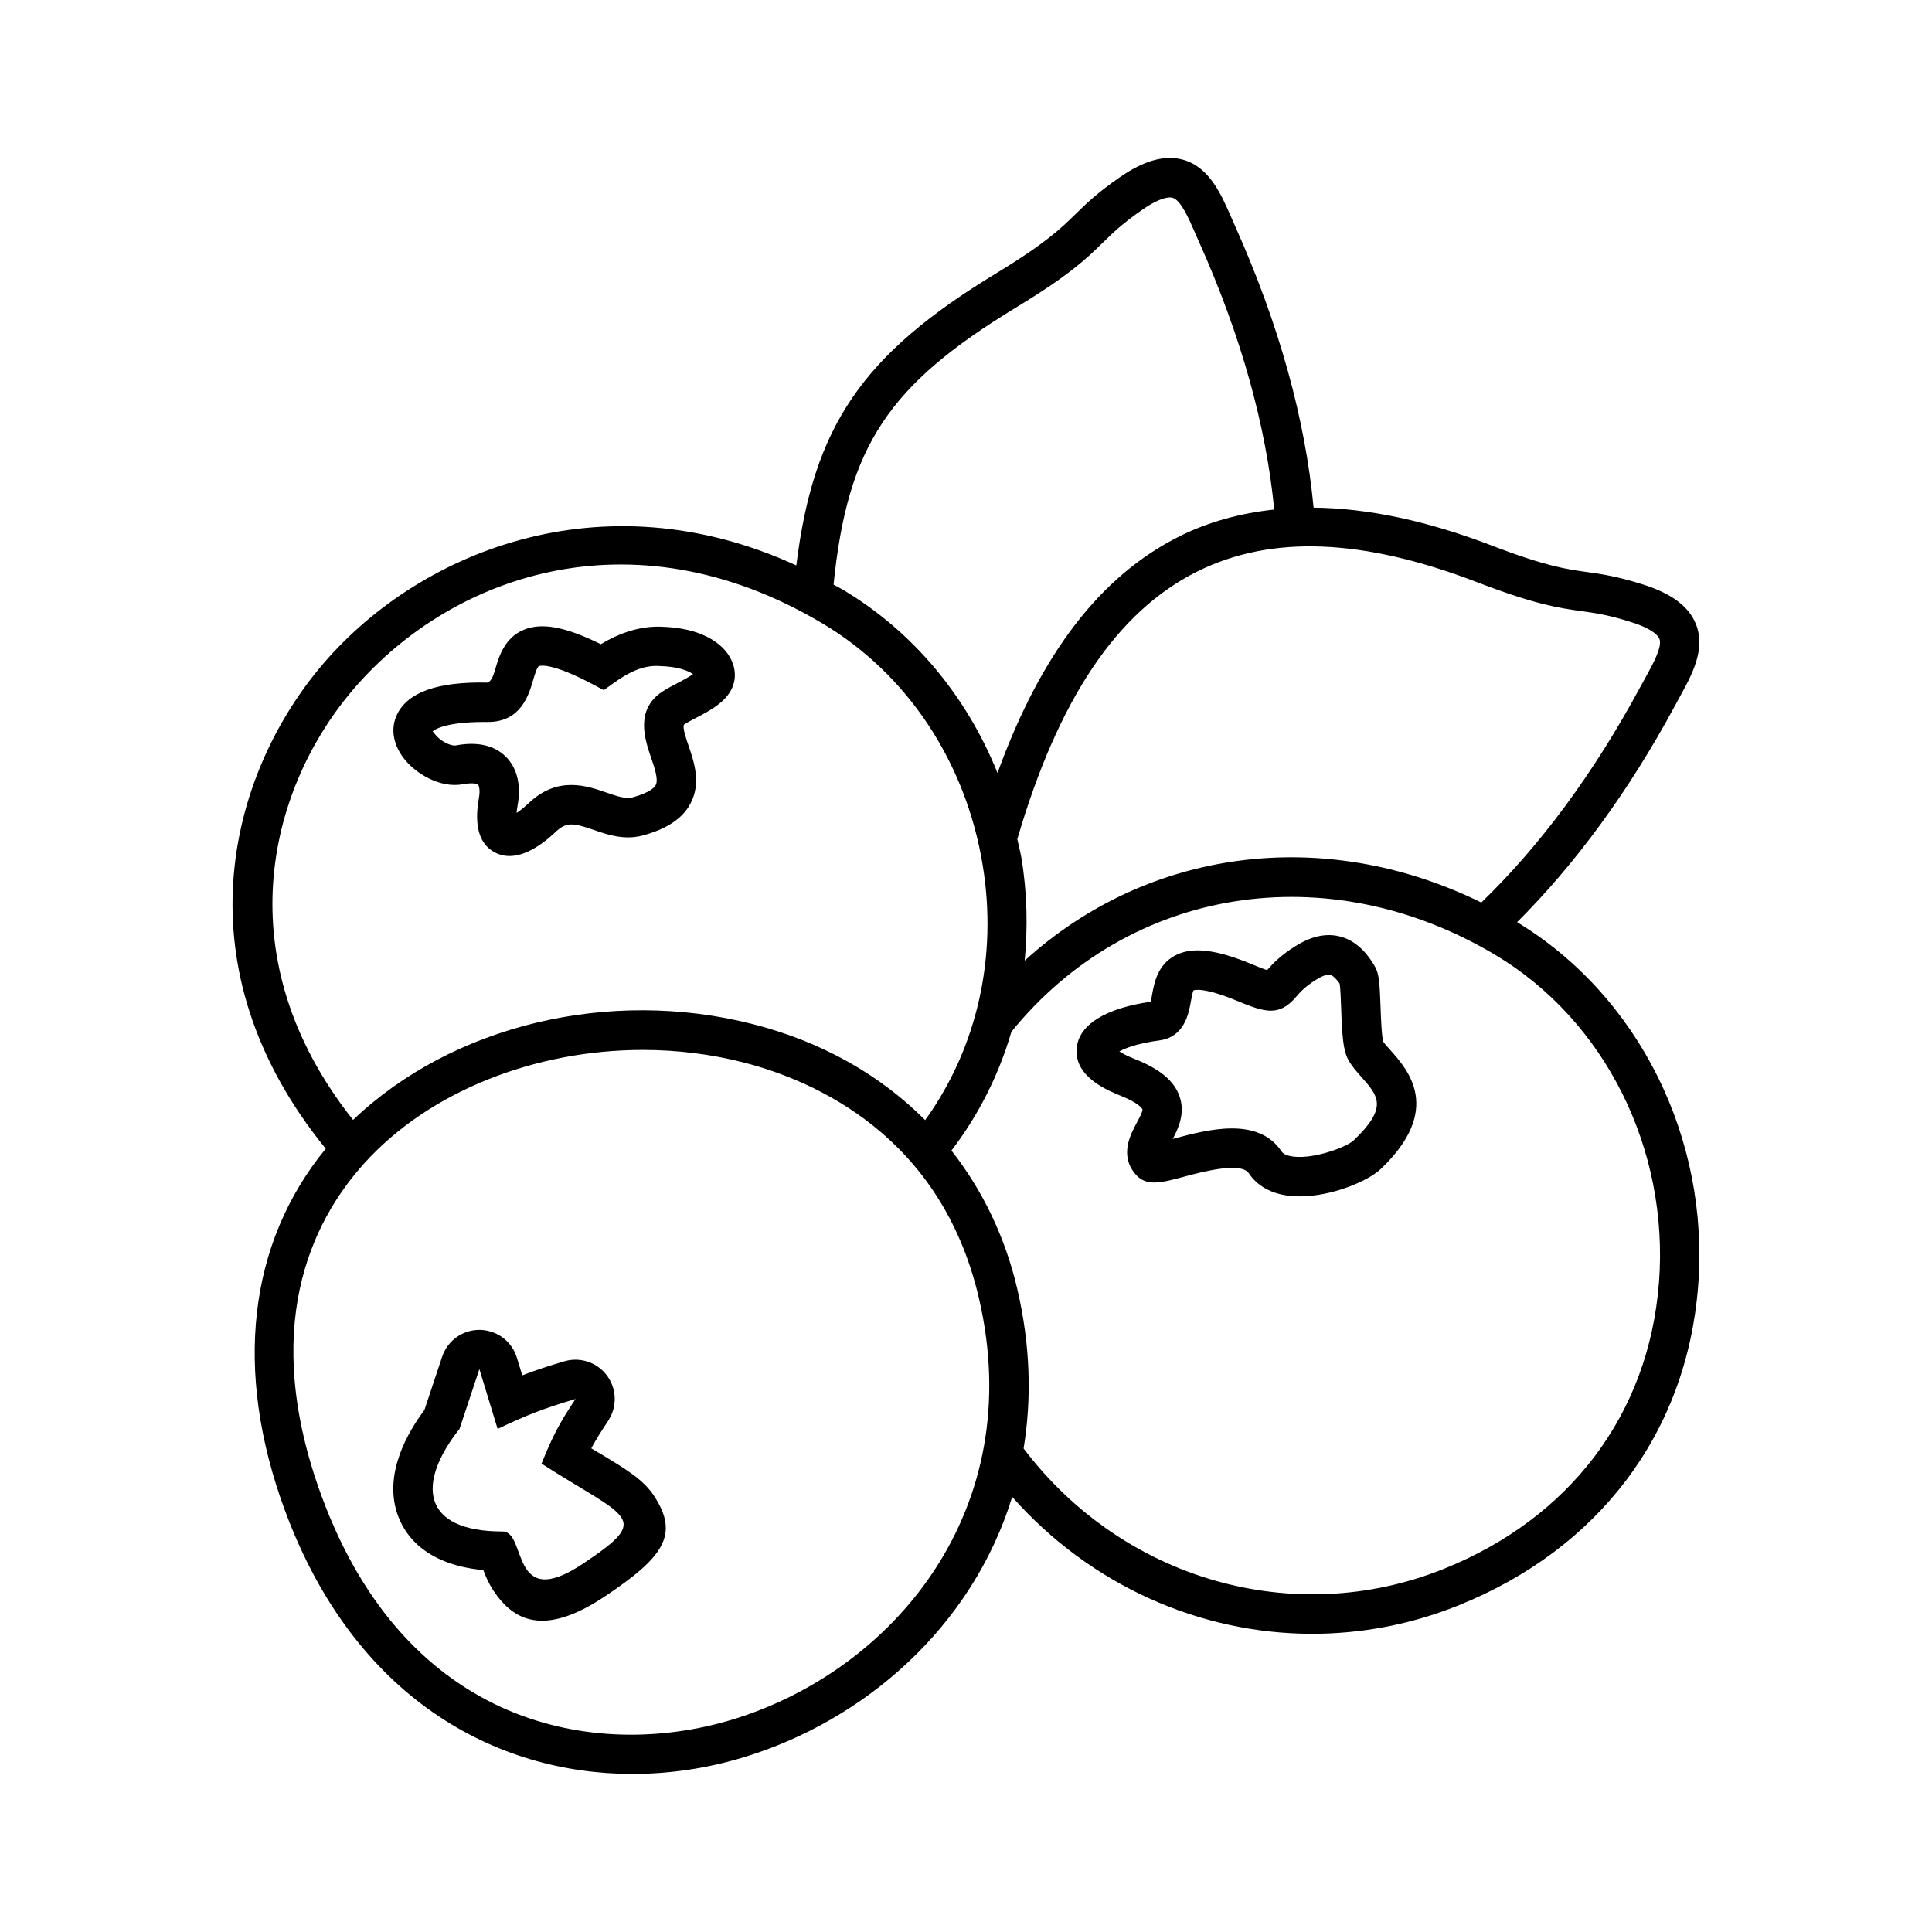<?xml version="1.0" encoding="UTF-8"?>
<!-- Uploaded to: SVG Repo, www.svgrepo.com, Generator: SVG Repo Mixer Tools -->
<svg fill="#000000" width="800px" height="800px" version="1.1" viewBox="144 144 512 512" xmlns="http://www.w3.org/2000/svg">
 <g>
  <path d="m546.05 388.39c15.395-15.383 29.512-34.516 41.855-57.41l1.152-2.117c3.301-5.981 7.047-12.766 4.383-19.457-1.859-4.672-6.418-8.098-13.926-10.484-6.953-2.203-11.047-2.781-14.992-3.332-5.352-0.746-10.867-1.516-25.25-7.039-17.129-6.578-32.859-9.875-47.156-10.027-2.223-23.461-9.117-48.516-20.812-74.633l-0.957-2.176c-2.734-6.277-5.84-13.391-12.766-15.367-4.805-1.367-10.328 0.125-16.793 4.609-6.012 4.152-8.957 7.039-11.812 9.828-3.856 3.769-7.836 7.664-20.984 15.648-35.422 21.523-48.395 40.355-52.957 77.41-51.543-23.684-100.8-3.641-126.43 27.301-24.031 29.031-37.309 79.273 1.719 127.27-20.496 24.992-24.488 58.77-10.844 95.789 18.363 49.828 55.812 69.906 92.137 69.906 9.969 0 19.863-1.516 29.246-4.348 32.051-9.652 60.766-34.516 71.379-69.074 20.672 23.375 49.699 36.285 79.5 36.285 12.969 0 26.086-2.434 38.699-7.5 37.387-15.008 60.566-45.871 63.586-84.66 3.043-39.195-15.789-76.941-47.98-96.426zm-10.512-90.07c15.496 5.949 21.617 6.801 27.543 7.629 3.691 0.516 7.176 0.996 13.273 2.938 5.828 1.848 7.113 3.691 7.402 4.394 0.828 2.102-1.641 6.578-3.828 10.531l-1.211 2.203c-12.438 23.062-26.641 42.18-42.152 57.164-41.727-20.496-88.379-14.289-121.01 15.395 0.832-8.883 0.66-17.973-0.852-27.105-0.281-1.723-0.746-3.375-1.109-5.074 10.855-37.121 26.441-60.355 47.672-70.93 19.594-9.766 43.898-8.828 74.273 2.856zm-122.12-72.926c14.176-8.613 18.594-12.934 22.863-17.109 2.664-2.606 5.18-5.062 10.453-8.711 5.019-3.481 7.289-3.367 8-3.164 2.195 0.625 4.246 5.336 6.047 9.492l1.008 2.277c11.148 24.887 17.73 48.668 19.895 70.855-9.012 0.969-17.41 3.258-25.074 7.078-20.914 10.422-36.773 31.051-48.262 62.734-8.203-20.426-22.453-37.543-41.035-48.613-0.805-0.48-1.605-0.836-2.414-1.293 3.754-36.73 14.383-52.816 48.52-73.547zm-176.76 102.45c25.73-31.086 74.469-48.895 125.32-18.621 22.469 13.375 37.934 36.688 42.43 63.957 4.051 24.484-1.559 48.727-15.234 67.656-11.922-11.977-27.328-20.715-45.418-25.375-38.473-9.906-80.094 0.379-106.19 25.328-33.957-42.812-22.199-87.238-0.906-112.95zm101.2 271.93c-36.051 10.832-86.09 1.879-108.58-59.156-16.398-44.512-2.938-72.598 11.246-88.316 17.246-19.125 45.301-30.062 73.832-30.062 8.988 0 18.027 1.09 26.789 3.344 18.934 4.875 52.195 19.457 62.234 62.25v0.012c13.277 56.52-22.91 99.09-65.52 111.93zm245.77-115.77c-2.695 34.691-23.496 62.312-57.066 75.789-39.816 15.949-85.023 2.785-111.3-31.93 2.152-13.078 1.848-27.277-1.703-42.402-3.25-13.84-9.238-26.105-17.41-36.555 7.199-9.438 12.559-20.07 15.879-31.473 31.152-38.449 83.758-46.863 128.17-20.418 29.137 17.355 46.199 51.504 43.438 86.988z"/>
  <path d="m266.69 351.83c2.672-0.492 3.789-0.098 3.988 0.102 0.242 0.242 0.625 1.422 0.242 3.516-1.32 7.367 0.07 12.211 4.144 14.426 1.043 0.562 2.352 0.977 3.934 0.977 3.047 0 7.125-1.531 12.348-6.473 2.793-2.621 4.707-2.273 9.934-0.465 3.637 1.273 8.176 2.832 13.141 1.477 6.367-1.738 10.484-4.504 12.566-8.449 2.875-5.43 0.957-11.043-0.59-15.547-0.574-1.676-1.535-4.488-1.152-5.359 0.828-0.555 1.91-1.109 3.047-1.699 4.074-2.133 8.695-4.551 10.082-8.969 0.82-2.66 0.262-5.629-1.547-8.141-1.832-2.555-6.59-6.887-17.801-7.148-5.164-0.137-10.531 1.441-15.785 4.644-9.5-4.684-15.738-5.805-20.504-3.793-5.066 2.144-6.523 7.125-7.488 10.418-0.336 1.164-0.906 3.109-2 3.551-13.348-0.309-21.086 2.586-23.945 8.277-1.832 3.633-1.238 7.894 1.613 11.668 3.203 4.234 9.789 8.109 15.773 6.988zm5.688-16.5c0.301 0 0.613-0.012 0.938 0.004 8.723 0 10.828-7.188 11.957-11.059 0.363-1.23 1.031-3.516 1.535-3.727 0.297-0.145 3.231-1.055 14.344 4.828l2.856 1.516 2.625-1.891c4.258-3.066 8.156-4.793 12.156-4.488 5.019 0.117 7.691 1.301 8.879 2.144-1.164 0.816-3.047 1.805-4.203 2.41-1.492 0.777-2.898 1.531-3.988 2.254-7.254 4.828-4.555 12.727-2.938 17.453 0.938 2.734 2 5.84 1.234 7.273-0.293 0.559-1.48 2-6.098 3.258-1.848 0.508-4.231-0.312-6.969-1.27-5.133-1.777-12.887-4.481-20.516 2.734l-0.012 0.004c-1.32 1.254-2.422 2.102-3.269 2.66 0.039-0.574 0.133-1.273 0.281-2.133 0.957-5.285-0.172-9.836-3.176-12.809-1.664-1.648-4.492-3.359-9.09-3.359-1.258 0-2.664 0.133-4.211 0.434-0.637 0.074-2.203-0.273-3.84-1.473-1.562-1.137-2.023-2.324-2.266-2.191 0.016-0.023 2.125-2.574 13.77-2.574z"/>
  <path d="m510.59 420.07c-0.441-1.301-0.637-6.473-0.73-9.266-0.223-6.121-0.363-8.688-1.465-10.617-2.504-4.402-5.656-7.098-9.359-8.027-3.684-0.91-7.598-0.051-11.91 2.68-3.684 2.328-5.707 4.402-7.34 6.258-1.305-0.441-3.258-1.25-4.031-1.566-9.668-4.012-15.973-4.691-20.441-2.262-4.594 2.523-5.445 7.266-6.012 10.398-0.098 0.543-0.223 1.27-0.348 1.805-11.91 1.707-18.848 5.969-19.602 12.051-0.637 5.246 3.195 9.531 11.387 12.758 5.379 2.117 5.996 3.656 6.012 3.68 0.18 0.484-1.008 2.672-1.516 3.606-1.621 3.019-4.66 8.621-0.266 13.68 2.82 3.258 6.793 2.211 12.82 0.586 4.891-1.309 15.09-4.019 17.168-0.891 1.57 2.348 4.727 5.297 10.797 5.961 0.883 0.105 1.785 0.145 2.695 0.145 8.543 0 18.086-4.031 21.484-7.269 16.48-15.715 7.195-26.207 2.734-31.258-0.91-1.008-1.848-2.066-2.078-2.449zm-7.863 26.148c-1.699 1.613-9.965 4.914-15.836 4.309-1.148-0.133-2.648-0.469-3.258-1.379-3.098-4.644-7.961-6.102-13.16-6.102-5.285 0-10.914 1.508-15.391 2.695-0.098 0.035-0.191 0.051-0.289 0.086 1.527-2.875 3.387-6.941 1.738-11.445-1.477-4.062-5.285-7.18-11.996-9.812-1.918-0.762-3.144-1.43-3.894-1.93 1.688-0.945 5.113-2.203 10.551-2.91 6.707-0.871 7.836-7.18 8.375-10.207 0.18-1.023 0.488-2.727 0.746-3.066 0.02-0.012 2.254-1.062 11.441 2.742 7.438 3.078 11.176 4.293 15.707-1.004 0.996-1.164 2.242-2.613 5.219-4.5 2.328-1.461 3.43-1.48 3.82-1.379 0.785 0.203 1.848 1.344 2.504 2.324 0.211 0.887 0.336 4.309 0.414 6.559 0.266 7.418 0.539 11.184 1.891 13.645 0.922 1.684 2.254 3.184 3.535 4.637 4.41 4.965 7.07 7.977-2.117 16.738z"/>
  <path d="m302.76 529.04-0.016 0.02c-0.012-0.004-0.02-0.016-0.031-0.02-0.641-0.387-1.305-0.789-2.016-1.215 1.062-2.019 2.418-4.203 4.488-7.316l-0.004-0.004c1.633-2.473 2.203-5.621 1.305-8.691-1.621-5.523-7.406-8.68-12.918-7.059-4.168 1.223-7.586 2.352-11.164 3.723l-1.422-4.664h-0.004c-0.945-3.125-3.352-5.754-6.688-6.856-5.445-1.805-11.324 1.16-13.125 6.613l-4.684 14.082c-3.367 4.516-5.793 9.09-7.098 13.477-0.066 0.188-0.125 0.379-0.176 0.574-1.441 5.231-1.32 10.227 0.562 14.727 1.996 4.766 5.688 8.551 11.254 10.988 3.082 1.352 6.766 2.273 11.062 2.672 0.664 1.758 1.449 3.586 2.68 5.438 5.285 7.949 13.324 12.324 29.453 1.582 15.578-10.387 19.961-16.379 13.043-26.781-2.762-4.211-7.402-7.012-14.504-11.289zm-4.269 29.355c-19.469 12.969-14.742-8.539-21.297-8.539-21.668 0-22.742-12.906-11.418-27.18 1.754-5.281 3.512-10.566 5.266-15.844 1.605 5.281 3.219 10.559 4.832 15.844 7.734-3.688 12.426-5.508 20.641-7.926-4.418 6.644-6 9.734-9.004 17.125 22.934 14.727 29.566 14.133 10.98 26.52z"/>
 </g>
</svg>